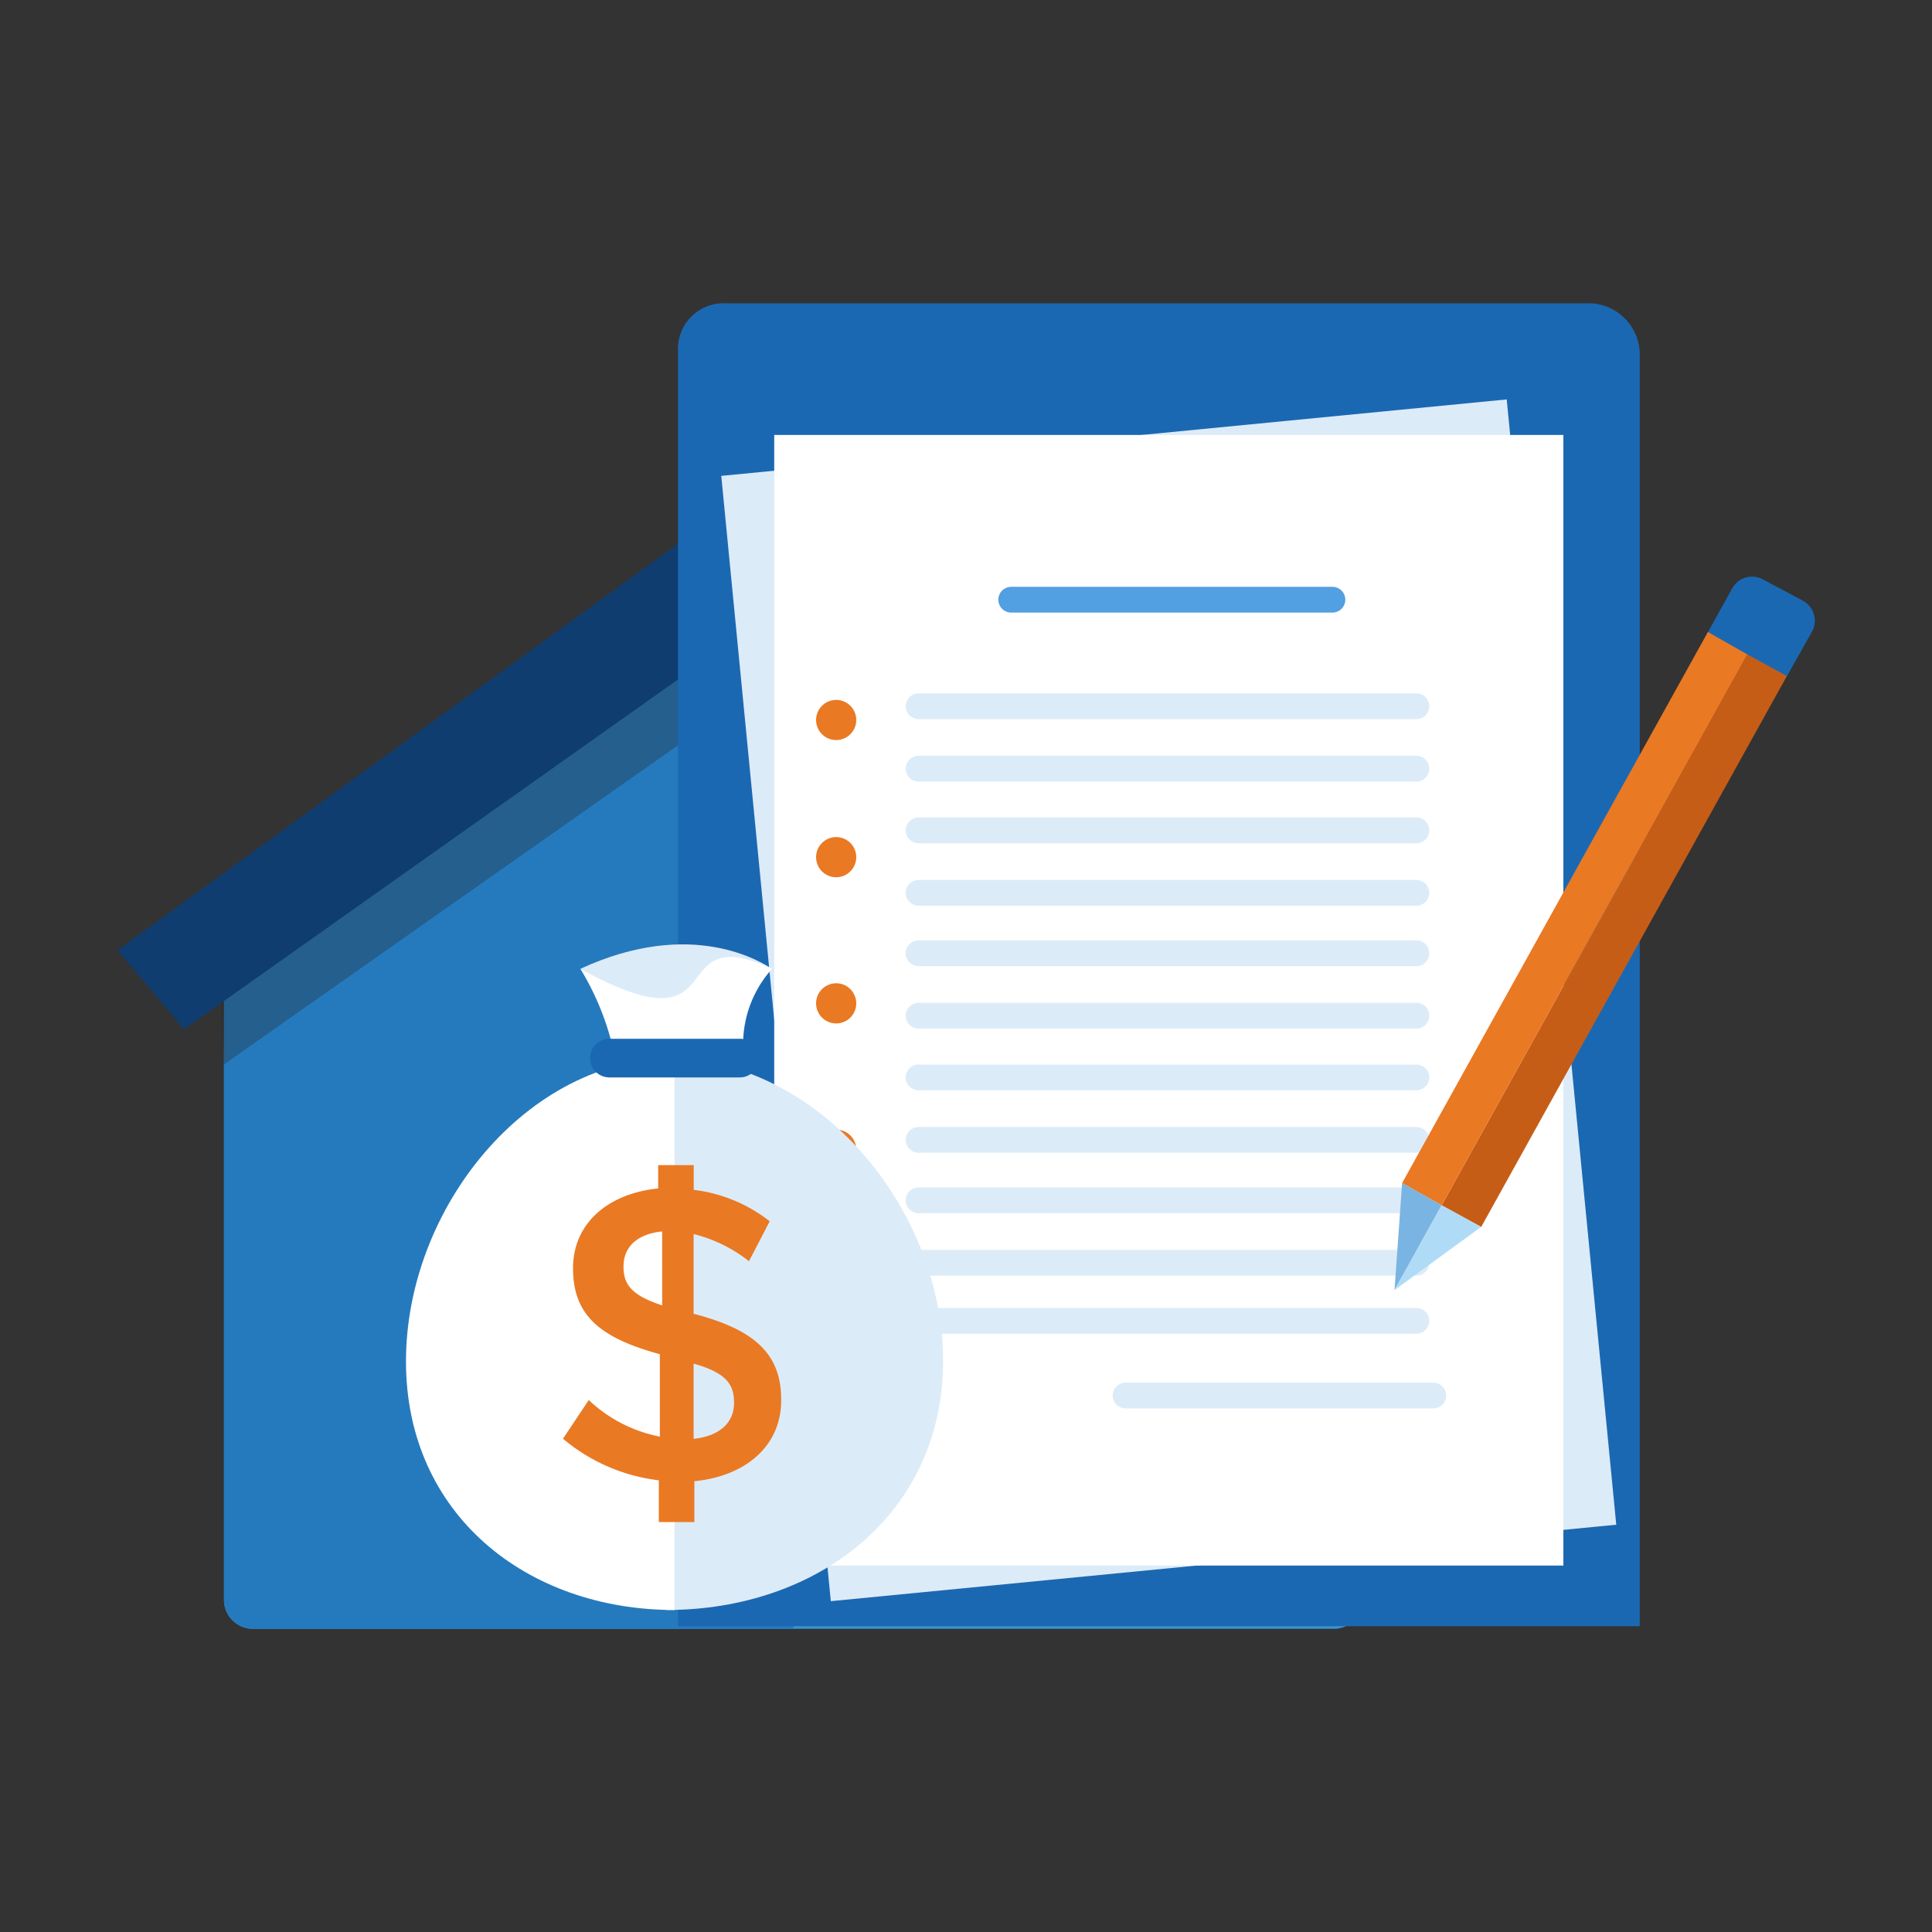 <svg id="Layer_1" data-name="Layer 1" xmlns="http://www.w3.org/2000/svg" viewBox="0 0 150 150"><rect x="0" y="0" width="150" height="150" fill="#333333" stroke="none"/><defs><style>.cls-1{fill:#3b93d0;}.cls-2{fill:#257abe;}.cls-3,.cls-5{fill:#231f20;isolation:isolate;}.cls-3{opacity:0.15;}.cls-4{fill:#1b68b2;}.cls-5{opacity:0.3;}.cls-6{fill:#0f3d70;}.cls-10,.cls-11,.cls-16,.cls-7{fill:none;}.cls-7{stroke:#1b68b2;stroke-width:3px;}.cls-10,.cls-11,.cls-7{stroke-linecap:round;stroke-linejoin:round;}.cls-8{fill:#dcebf8;}.cls-9{fill:#fff;}.cls-10{stroke:#529fe2;}.cls-10,.cls-11{stroke-width:2px;}.cls-11{stroke:#dcebf8;}.cls-12{fill:#c65d17;}.cls-13{fill:#ea7923;}.cls-14{fill:#7ab4e2;}.cls-15{fill:#b0dbf7;}.cls-16{stroke:#ea7923;}</style></defs><title>money-clipboard</title><g id="Group_11754" data-name="Group 11754"><g id="Group_11753" data-name="Group 11753"><g id="Group_11749" data-name="Group 11749"><g id="Group_3509" data-name="Group 3509"><rect id="Rectangle_1649" data-name="Rectangle 1649" class="cls-1" x="79.16" y="44.81" width="10.32" height="22.74"/><rect id="Rectangle_1650" data-name="Rectangle 1650" class="cls-2" x="79.18" y="44.79" width="5.16" height="22.74"/><rect id="Rectangle_1651" data-name="Rectangle 1651" class="cls-3" x="79.16" y="46.28" width="10.32" height="3.03"/></g><g id="Group_3510" data-name="Group 3510"><path id="Path_1338" data-name="Path 1338" class="cls-1" d="M61.61,45.34,17.39,75.66v48.52a2.25,2.25,0,0,0,2.21,2.28h84a2.25,2.25,0,0,0,2.21-2.28V75.66Z"/><path id="Path_1339" data-name="Path 1339" class="cls-2" d="M61.61,45.34,17.39,75.66v48.52a2.25,2.25,0,0,0,2.21,2.28h42Z"/><path id="Path_1340" data-name="Path 1340" class="cls-4" d="M61.61,35.71,114.1,73.77l-5.16,6.14L61.61,46.4Z"/><path id="Path_1341" data-name="Path 1341" class="cls-3" d="M61.61,46.1,106,77.33l-.15,5.31L61.61,51.56Z"/><path id="Path_1342" data-name="Path 1342" class="cls-5" d="M17.24,77.33,61.61,46.1v5.46L17.39,82.64Z"/><path id="Path_1343" data-name="Path 1343" class="cls-6" d="M9.13,73.77,61.61,35.71V46.4L14.29,79.91Z"/></g><line id="Line_278" data-name="Line 278" class="cls-7" x1="77.68" y1="45.57" x2="90.95" y2="45.57"/></g><g id="Group_11546" data-name="Group 11546"><path id="Path_10742" data-name="Path 10742" class="cls-4" d="M123.55,23.55H56.39a3.55,3.55,0,0,0-3.75,3.34h0a1.71,1.71,0,0,0,0,.32v99.05h74.67V27.7a4,4,0,0,0-3.74-4.15h0Z"/><rect id="Rectangle_5169" data-name="Rectangle 5169" class="cls-8" x="60.11" y="33.77" width="61.27" height="87.78" transform="translate(-7.1 9.16) rotate(-5.56)"/><rect id="Rectangle_5170" data-name="Rectangle 5170" class="cls-9" x="60.11" y="33.77" width="61.27" height="87.78"/><line id="Line_990" data-name="Line 990" class="cls-10" x1="78.51" y1="46.56" x2="103.45" y2="46.56"/><g id="Group_11545" data-name="Group 11545"><line id="Line_989" data-name="Line 989" class="cls-11" x1="71.32" y1="54.83" x2="109.97" y2="54.83"/><line id="Line_991" data-name="Line 991" class="cls-11" x1="71.32" y1="74.01" x2="109.97" y2="74.01"/><line id="Line_992" data-name="Line 992" class="cls-11" x1="71.32" y1="93.19" x2="109.97" y2="93.19"/><line id="Line_993" data-name="Line 993" class="cls-11" x1="71.32" y1="59.68" x2="109.97" y2="59.68"/><line id="Line_994" data-name="Line 994" class="cls-11" x1="71.32" y1="78.86" x2="109.97" y2="78.86"/><line id="Line_995" data-name="Line 995" class="cls-11" x1="71.32" y1="98.04" x2="109.97" y2="98.04"/><line id="Line_996" data-name="Line 996" class="cls-11" x1="71.32" y1="102.55" x2="109.97" y2="102.55"/><line id="Line_997" data-name="Line 997" class="cls-11" x1="71.32" y1="64.47" x2="109.97" y2="64.47"/><line id="Line_998" data-name="Line 998" class="cls-11" x1="71.32" y1="83.65" x2="109.97" y2="83.65"/><line id="Line_999" data-name="Line 999" class="cls-11" x1="71.32" y1="69.32" x2="109.97" y2="69.32"/><line id="Line_1000" data-name="Line 1000" class="cls-11" x1="71.32" y1="88.5" x2="109.97" y2="88.5"/><g id="Group_11539" data-name="Group 11539"><line id="Line_255" data-name="Line 255" class="cls-11" x1="87.39" y1="108.35" x2="111.28" y2="108.35"/></g></g><g id="Group_11540" data-name="Group 11540"><path id="Path_1268" data-name="Path 1268" class="cls-4" d="M132.5,49.27l2-3.61A1.76,1.76,0,0,1,136.9,45L140,46.65a1.77,1.77,0,0,1,.69,2.38l-2,3.55Z"/><g id="Group_3112" data-name="Group 3112"><path id="Path_1269" data-name="Path 1269" class="cls-12" d="M111.93,93.58,115,95.26l23.73-42.77-3.06-1.68"/><path id="Path_1270" data-name="Path 1270" class="cls-13" d="M135.67,50.81l-3.07-1.74L108.86,91.85l3.07,1.73"/></g><path id="Path_1271" data-name="Path 1271" class="cls-14" d="M111.93,93.58l-3.07-1.73-.59,8.31"/><path id="Path_1272" data-name="Path 1272" class="cls-15" d="M108.27,100.16l6.72-4.9-3.06-1.68"/></g><g id="Ellipse_602" data-name="Ellipse 602"><circle id="Ellipse_583" data-name="Ellipse 583" class="cls-13" cx="64.92" cy="55.9" r="1.42"/><circle id="Ellipse_584" data-name="Ellipse 584" class="cls-16" cx="64.92" cy="55.9" r="1.06"/></g><g id="Ellipse_603" data-name="Ellipse 603"><circle id="Ellipse_585" data-name="Ellipse 585" class="cls-13" cx="64.92" cy="66.55" r="1.42"/><circle id="Ellipse_586" data-name="Ellipse 586" class="cls-16" cx="64.92" cy="66.55" r="1.06"/></g><g id="Ellipse_604" data-name="Ellipse 604"><circle id="Ellipse_587" data-name="Ellipse 587" class="cls-13" cx="64.92" cy="77.9" r="1.42"/><circle id="Ellipse_588" data-name="Ellipse 588" class="cls-16" cx="64.92" cy="77.9" r="1.06"/></g><g id="Ellipse_605" data-name="Ellipse 605"><circle id="Ellipse_589" data-name="Ellipse 589" class="cls-13" cx="64.92" cy="89.26" r="1.42"/><circle id="Ellipse_590" data-name="Ellipse 590" class="cls-16" cx="64.92" cy="89.26" r="1.06"/></g><g id="Ellipse_606" data-name="Ellipse 606"><circle id="Ellipse_591" data-name="Ellipse 591" class="cls-13" cx="64.92" cy="100.62" r="1.42"/><circle id="Ellipse_592" data-name="Ellipse 592" class="cls-16" cx="64.92" cy="100.62" r="1.06"/></g></g></g><g id="Group_7081" data-name="Group 7081"><g id="Group_3511" data-name="Group 3511"><path id="Path_1345" data-name="Path 1345" class="cls-8" d="M59.94,75.22c-.83-.52-6.22-4-14.88,0,0,0,4.68,3.3,3,6.93H57.7C55.84,78.33,59.94,75.22,59.94,75.22Z"/><path id="Path_1346" data-name="Path 1346" class="cls-9" d="M45.06,75.22c12.25,6.73,6.22-4,14.88,0a8.76,8.76,0,0,0-2.18,6.93h-10A21.17,21.17,0,0,0,45.06,75.22Z"/></g><g id="Group_3514" data-name="Group 3514"><g id="Group_3512" data-name="Group 3512"><path id="Path_1347" data-name="Path 1347" class="cls-8" d="M51.73,82.15V125c11.84,0,21.49-7.53,21.49-19.33S63.57,82.15,51.73,82.15Z"/></g><g id="Group_3513" data-name="Group 3513"><path id="Path_1348" data-name="Path 1348" class="cls-9" d="M52.37,82.15c-11.48,0-20.85,11.68-20.85,23.55S40.89,125,52.37,125Z"/></g></g><line id="Line_279" data-name="Line 279" class="cls-7" x1="57.44" y1="82.15" x2="47.31" y2="82.15"/><g id="Group_3516" data-name="Group 3516"><g id="Group_3515" data-name="Group 3515"><path id="Path_1349" data-name="Path 1349" class="cls-13" d="M58.15,97.92a11.38,11.38,0,0,0-4.3-2.11V102c4.81,1.25,6.8,3.17,6.8,6.66v.07c0,3.49-2.7,5.87-6.74,6.27v3.17H51.15v-3.24a14.09,14.09,0,0,1-7.44-3.23l2-3a11.18,11.18,0,0,0,5.52,2.84v-6.4c-4.62-1.26-6.74-3-6.74-6.67h0c0-3.49,2.7-5.8,6.61-6.2V90.46h2.76v1.92a11.83,11.83,0,0,1,5.9,2.44Zm-6.74,3.43V95.61c-2,.2-3,1.25-3,2.71h0C48.4,99.7,49,100.56,51.41,101.35Zm2.44,4.49v5.87c2-.2,3.14-1.25,3.14-2.77v-.07c0-1.45-.7-2.31-3.14-3Z"/></g></g></g></g></svg>